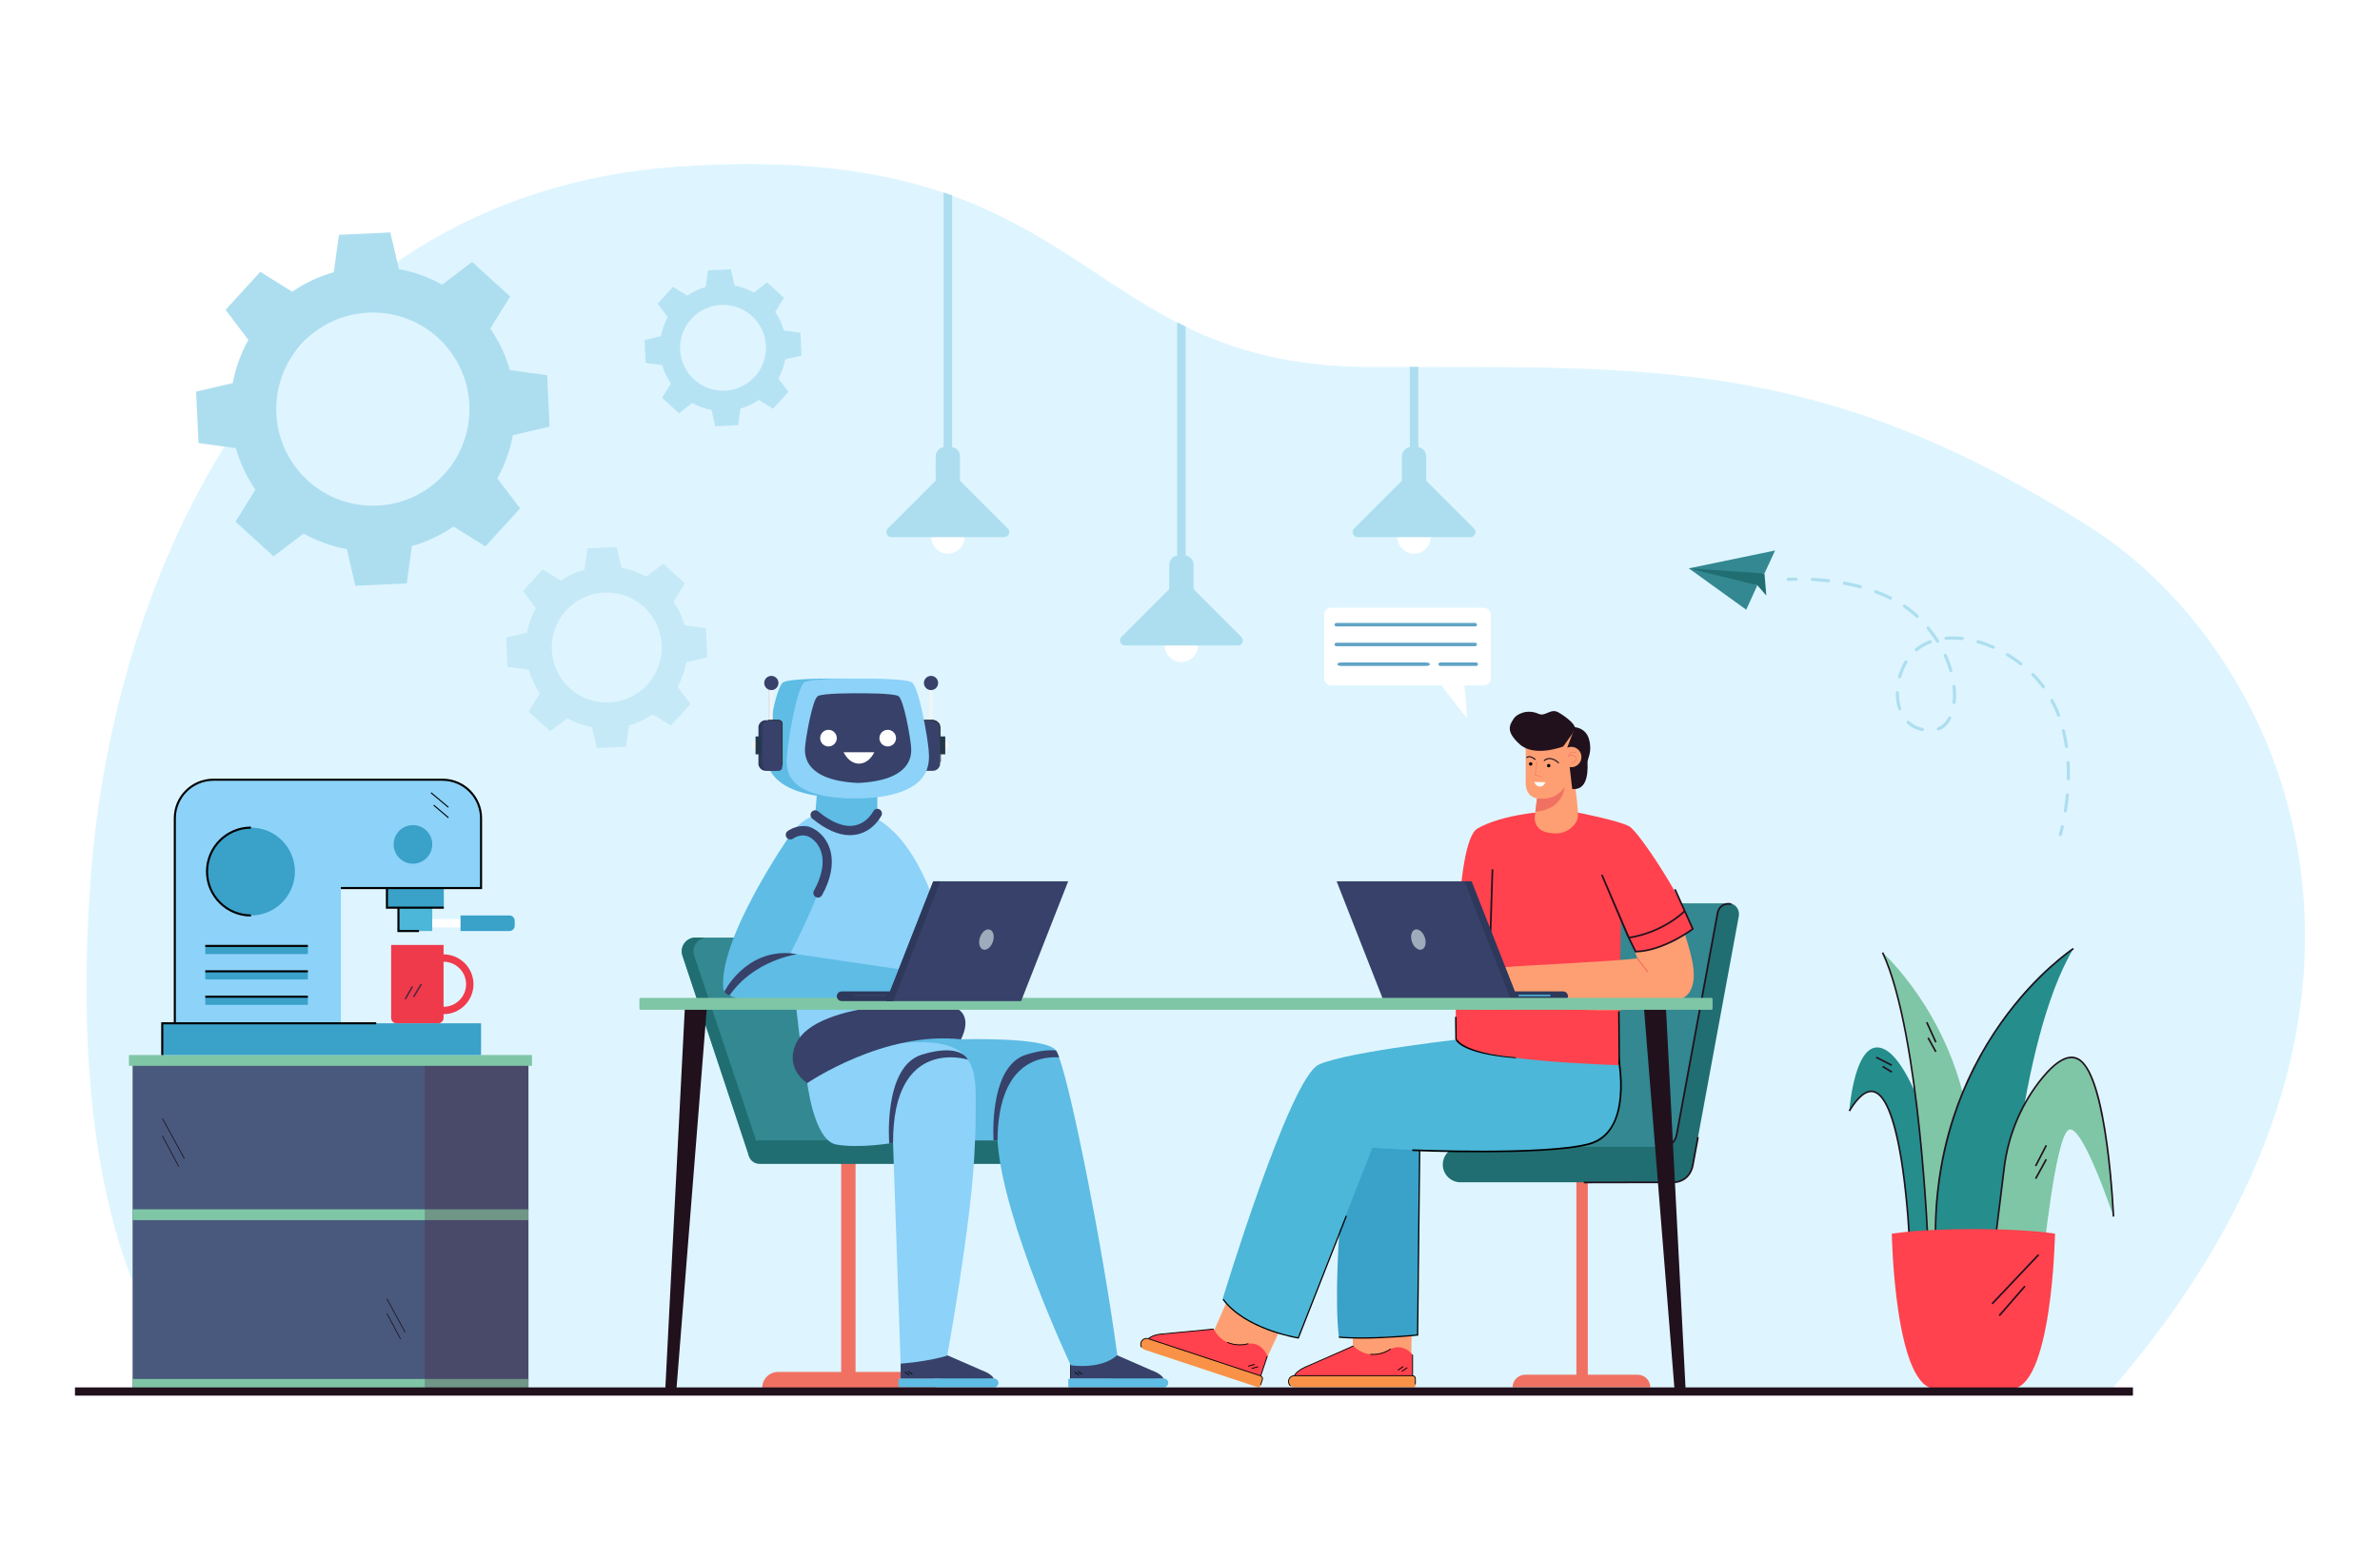 <?xml version="1.0" encoding="UTF-8"?><svg xmlns="http://www.w3.org/2000/svg" viewBox="0 0 3051.31 2000"><defs><style>.cls-1{fill:#f99247;}.cls-2{fill:#f49069;}.cls-3{fill:#f07162;}.cls-4{fill:#f4f4f4;}.cls-5{fill:#fff;}.cls-6{fill:#fbfdfc;}.cls-7{fill:#e2f2f1;}.cls-8{fill:#ef3a4c;}.cls-9{fill:#ff424d;}.cls-10{fill:#fe9f73;}.cls-11{fill:#7fc6a6;}.cls-12{fill:#8cd2f9;}.cls-13{fill:#addef0;}.cls-14{fill:#dce2ea;}.cls-15{fill:#def5ff;}.cls-16{fill:#206e72;}.cls-17{fill:#223749;}.cls-18{fill:#21111d;}.cls-19{fill:#1d1d1b;}.cls-20{fill:#374169;}.cls-21{fill:#61a3c5;}.cls-22{fill:#2d385b;}.cls-23{fill:#49263e;}.cls-24{fill:#338891;}.cls-25{fill:#258d8c;}.cls-26{fill:#3aa1c9;}.cls-27{fill:#5ebce5;}.cls-28{fill:#49597d;}.cls-29{fill:#4cb7d8;}.cls-30{opacity:.6;}.cls-31{opacity:.5;}.cls-32{opacity:.8;}.cls-33{isolation:isolate;}.cls-34{mix-blend-mode:multiply;opacity:.3;}</style></defs><g class="cls-33"><g id="Layer_1"><rect class="cls-5" width="3051.31" height="2000"/><g><path class="cls-15" d="m2704.84,1784.38c435.09-500.02,220.82-951.86-25.09-1108.29-283.37-180.28-482.03-202.75-742.19-205.23-3.41-.03-6.85-.05-10.29-.09-35.06-.27-71.24-.21-108.91-.15-3.63,0-7.27.01-10.93.01-16.07.02-32.4.04-49.04.02-103.07-.11-176.15-21.35-238.31-51.65-3.68-1.78-7.31-3.61-10.92-5.46-53.19-27.35-98.9-61.06-149.8-93.1-3.4-2.14-6.81-4.25-10.28-6.39-37.9-23.32-79.03-45.47-128.44-63.25-3.6-1.3-7.23-2.57-10.93-3.82-82.94-28.07-189.02-43.85-340.22-33.35C346.46,249.92,143.62,751.51,116.31,1125.11c-39.02,533.69,146.33,659.27,146.33,659.27h2442.21Z"/><g><path class="cls-3" d="m1078.43,1475.4v283.88h-80.84c-11.28,0-20.42,9.14-20.42,20.42h223.11c0-11.28-9.14-20.42-20.42-20.42h-82.99v-283.88h-18.44Z"/><path d="m1409.01,1745.77c-.1.01-10.5,1.45-20.39-5.26l-.5.72c7.08,4.81,14.43,5.55,18.28,5.55,1.69,0,2.7-.14,2.73-.15l-.13-.86Z"/><g><polygon class="cls-10" points="1213.59 1690.04 1154.67 1698.13 1155.6 1760.08 1214.76 1759.26 1213.59 1690.04"/><path class="cls-27" d="m1274.15,1779.12c3.64,0,6.52-3.25,5.79-6.97-.54-2.76-3.16-4.67-6.01-4.67h-8.29l-38.47-22.59-21.04,22.59h-51.88c-1.29,0-2.34,1.04-2.34,2.31v7.75c0,.87.72,1.58,1.6,1.58h120.64Z"/><path class="cls-20" d="m1258.66,1757.18l-44.05-19.26c-24.01,7.05-37.86,2.96-37.86,2.96-13.3-5.92-22.04,5.68-22.04,5.68v21h119.3c-3.27-6.39-15.35-10.37-15.35-10.37Z"/><polygon points="1160.29 1759.16 1159.8 1759.88 1165.43 1763.62 1165.92 1762.9 1160.29 1759.16"/><polygon points="1164.33 1758.1 1163.84 1758.83 1169.46 1762.57 1169.96 1761.84 1164.33 1758.1"/></g><g><path class="cls-27" d="m1491.82,1779.12c3.64,0,6.52-3.25,5.79-6.97-.54-2.76-3.16-4.67-6.01-4.67h-8.29l-38.47-22.59-21.04,22.59h-51.88c-1.29,0-2.34,1.04-2.34,2.31v7.75c0,.87.72,1.58,1.6,1.58h120.64Z"/><path class="cls-20" d="m1476.33,1757.18l-44.05-19.26c-24.01,7.05-37.86,2.96-37.86,2.96-13.3-5.92-22.04,5.68-22.04,5.68v21h119.3c-3.27-6.39-15.35-10.37-15.35-10.37Z"/><rect x="1371.94" y="1746.55" width=".88" height="20.89"/><polygon points="1383.59 1762.9 1377.97 1759.16 1377.47 1759.88 1383.1 1763.62 1383.59 1762.9"/><polygon points="1382 1758.1 1381.51 1758.83 1387.13 1762.57 1387.63 1761.84 1382 1758.1"/></g><path class="cls-24" d="m1098.98,1483.1c3.36,1.34-88.68-280.81-88.68-280.81h-118.64c-12.03,0-20.51,11.79-16.7,23.19l84.28,251.91s136.38,4.37,139.74,5.71Z"/><path class="cls-16" d="m906.72,1202.28h-15.06c-12.03,0-20.51,11.79-16.7,23.19l84.93,256.32s135.73-.04,139.09,1.31c.13.05.12-.32-.03-1.07-36.18-1.8-124.65-4.64-124.65-4.64l-84.28-251.91c-3.82-11.4,4.67-23.19,16.7-23.19Z"/><path class="cls-16" d="m1290.55,1492.5v-30.23h-316.81c-7.95,0-14.4,6.45-14.4,14.4v1.44c0,7.95,6.45,14.4,14.4,14.4h316.81Z"/><path class="cls-27" d="m1279.09,1465.56c7.68,102.46,93.73,285.26,93.73,285.26,43.84,5.04,59.64-13.29,59.64-13.29-18.38-135.98-57.62-334.32-74.6-381.53-1.48-4.14-2.8-7.11-3.91-8.78-.12-.18-.23-.34-.35-.49-13.44-17.47-121.6-13.94-121.6-13.94-33.25-27.71-160.22-.29-160.22-.29l148.14,129.79h58.96v.04c.06,1.08.13,2.15.22,3.25Z"/><path class="cls-12" d="m1142.59,1339.19c-121.54,16.26-108.24,44.98-108.24,44.98,0,0,8.2,78.1,37.76,83.47,29.56,5.37,72.83-2.1,72.83-2.1l9.73,283.09s34.23-2.26,59.76-10.32c0,0,30.75-169.21,34.84-258.88.81-17.71,1.65-32.49,1.54-42.02-.67-57.78,13.32-114.48-108.22-98.22Z"/><path class="cls-12" d="m1034.35,1384.17c7.42,3.02,44.98-26.71,100.41-42.83,55.43-16.12,97.25-8.57,97.25-8.57,0,0-14.97-289.63-150.36-295.69-7.27-.33-15,3.03-23.04,4.3-34.95,5.55-59.56,37.32-56.16,72.55,9.36,96.96,26.59,268.06,31.91,270.23Z"/><path class="cls-20" d="m1240.94,1358.85l-.1-.2c-1.13-2.29-11.73-20.86-59.05-6.22-49.85,15.42-41.74,113.87-41.74,113.87l4.89-.76c-.41-137.76,96-106.7,96-106.7Z"/><path class="cls-20" d="m1357.88,1355.88c-1.48-4.14-2.8-7.11-3.91-8.78-8.77-1-21.32.09-38.25,5.32-43.79,13.54-42.86,91.18-41.98,109.84h5.14c.81-97.51,51.59-107.97,79.01-106.38Z"/><path class="cls-20" d="m1232,1332.78s14.84-26.21-3.17-38.39c-18.01-12.18-182.47-12.57-208.34,44.05-14.82,32.45,14.44,50.46,14.44,50.46,0,0,98.32-67.25,197.06-56.13Z"/><path class="cls-27" d="m1124.8,1043.15v-33.06l-75.84-11.51-3.88,46.44c55.9,46.07,79.72-1.87,79.72-1.87Z"/><g><g><rect class="cls-4" x="1191.85" y="876.39" width="3.61" height="53.31"/><path class="cls-4" d="m1217.03,955.82c0-2.85-2.31-5.16-5.16-5.16s-5.16,2.31-5.16,5.16,2.31,5.16,5.16,5.16,5.16-2.31,5.16-5.16Z"/><rect class="cls-17" x="1205.26" y="944.35" width="6.61" height="22.95"/><path class="cls-20" d="m1205.26,980.42v-48.9c-.72-4.55-4.65-8.02-9.4-8.02h-16.25v64.93h16.25c4.75,0,8.68-3.47,9.4-8.02Z"/><path class="cls-20" d="m1202.75,875.81c0-5.04-4.08-9.12-9.12-9.12s-9.12,4.08-9.12,9.12,4.08,9.12,9.12,9.12,9.12-4.08,9.12-9.12Z"/></g><path class="cls-27" d="m1072.85,1022.88c.17,0,.33.02.5.02v-.05c89.19-4.27,91.18-45.3,89.98-60.88-1.2-15.63-12.43-81.37-21.64-86.98-8.73-5.31-63.09-4.88-68.84-4.82-5.75-.06-60.11-.5-68.84,4.82-9.22,5.61-20.44,71.35-21.64,86.98-1.2,15.57.79,56.61,89.98,60.88v.05c.17,0,.33-.02.5-.02Z"/><path class="cls-12" d="m1106.72,1023.77c89.19-4.27,85.11-46.22,83.91-61.79-1.2-15.63-12.43-81.37-21.64-86.98-8.73-5.31-63.09-4.88-68.84-4.82-5.75-.06-60.11-.5-68.84,4.82-9.22,5.61-20.44,71.35-21.64,86.98-1.2,15.57-13.08,57.52,76.11,61.79h20.94Z"/><g><rect class="cls-14" x="985.21" y="881.48" width="1.89" height="42.14"/><g><path class="cls-22" d="m981.78,988.44h11.64c2.55,0,4.61-2.07,4.61-4.61v-55.71c0-2.55-2.07-4.61-4.61-4.61h-11.64c-4.6,0-8.44,3.26-9.33,7.6-.06.28-.08.56-.08.84v48.05c0,.28.02.56.08.84.89,4.34,4.72,7.6,9.33,7.6Z"/><rect class="cls-4" x="987.09" y="876.39" width="3.61" height="53.31"/><path class="cls-4" d="m973.83,955.82c0-2.85-2.31-5.16-5.16-5.16s-5.16,2.31-5.16,5.16,2.31,5.16,5.16,5.16,5.16-2.31,5.16-5.16Z"/><rect class="cls-17" x="968.67" y="944.35" width="6.61" height="22.95"/><path class="cls-20" d="m986.69,988.44h11.64c2.55,0,4.61-2.07,4.61-4.61v-55.71c0-2.55-2.07-4.61-4.61-4.61h-11.64c-4.6,0-8.44,3.26-9.33,7.6-.06.28-.08.56-.08.84v48.05c0,.28.02.56.08.84.89,4.34,4.72,7.6,9.33,7.6Z"/><path class="cls-20" d="m998.03,875.81c0-5.04-4.08-9.12-9.12-9.12s-9.12,4.08-9.12,9.12,4.08,9.12,9.12,9.12,9.12-4.08,9.12-9.12Z"/></g></g><path class="cls-20" d="m1100.14,1004c.17,0,.33.02.5.03v-.05c66.89-3.28,68.39-34.1,67.49-45.81-.91-11.77-9.35-61.25-16.29-65.48-6.51-3.96-46.75-3.68-51.7-3.63-4.95-.05-45.19-.34-51.7,3.63-6.94,4.22-15.39,53.71-16.29,65.48-.9,11.71.6,42.53,67.49,45.81v.05c.17,0,.33-.02.5-.03Z"/><circle class="cls-5" cx="1062.16" cy="946.53" r="10.66"/><path class="cls-5" d="m1148.78,946.53c0-5.89-4.77-10.66-10.66-10.66s-10.66,4.77-10.66,10.66,4.77,10.66,10.66,10.66,10.66-4.77,10.66-10.66Z"/><path class="cls-5" d="m1120.97,964.61h-39.49l.78,1.4c10.14,18.22,29.2,17.53,38.71-1.4Z"/><path class="cls-19" d="m1002.45,927.53l.04,54.02h.9s-.04-54.05-.04-54.05v-.06c-.5-3.92-4.93-4.39-4.98-4.39h-.02s-13.15.11-13.15.11v.9s13.1-.12,13.1-.12c.34.04,3.73.49,4.14,3.58Z"/><path class="cls-19" d="m1204.65,930.82l.87-.24c-1.7-6.02-8.63-7.46-8.92-7.51h-12.02s0,.89,0,.89h11.89c.56.12,6.71,1.61,8.19,6.87Z"/><rect class="cls-19" x="1205.06" y="931.52" width=".9" height="45.76" transform="translate(-10.2 13.02) rotate(-.62)"/></g><path class="cls-20" d="m1098.86,1070c21.26-4.53,30.86-23.41,31.26-24.21,1.46-2.94.26-6.5-2.67-7.96-2.94-1.46-6.5-.26-7.96,2.68-.07.14-7.38,14.53-23.1,17.88-13.57,2.89-29.56-3.15-47.53-17.95-2.53-2.09-6.27-1.73-8.36.81-2.09,2.53-1.73,6.27.81,8.36,17.24,14.21,33.44,21.37,48.29,21.37,3.15,0,6.24-.32,9.27-.97Z"/></g><g><g><path class="cls-25" d="m2447.94,1589.02l44.3,22.35s1.24-114.26-2.9-117.99c-4.14-3.73-35.19-128.75-73.28-147.8-38.09-19.04-45.13,79.07-45.13,79.07,65.22-108.75,77,164.36,77,164.36Z"/><path class="cls-11" d="m2522.25,1428.8c-23.29-130.93-108.63-207.29-108.63-207.29,47.86,101.45,58.33,376.75,58.33,376.75,0,0,73.59-38.53,50.3-169.46Z"/><path class="cls-25" d="m2571.93,1615.93s14.28-278.72,86.32-399.56c0,0-126.47,75.45-168.4,273.49-2.36,11.15-3.76,23.54-5.55,35.48-1.86,12.42-2.97,23.41-2.68,34.39.5,19.39,3.19,36.06,3.98,48.3,6.83,105.82,86.33,7.9,86.33,7.9Z"/><path class="cls-11" d="m2652.45,1448.67c17.39-7.87,57.13,111.37,57.13,111.37,0,0-7.04-172.22-42.23-199.96-15.84-12.48-36.11,5.01-53.63,28.02-24.25,31.86-39.34,69.74-44.24,109.47l-15.57,126.22,65-5.38s16.15-161.87,33.53-169.74Z"/><path class="cls-18" d="m2658.83,1217.25l-1.16-1.76c-.47.31-47.7,31.74-92.84,95.33-26.51,37.34-47.14,78.32-61.31,121.79-17.72,54.33-25.35,112.74-22.68,173.59l2.1-.09c-6.02-137.18,42.12-235.59,83.56-293.99,44.91-63.3,91.86-94.56,92.33-94.86Z"/><path class="cls-18" d="m2473,1598.22c-.03-.69-2.72-69.79-11.22-150.4-7.86-74.45-22.42-174.22-47.21-226.76l-1.9.9c24.66,52.27,39.18,151.79,47.02,226.07,8.5,80.54,11.19,149.58,11.21,150.27l2.1-.08Z"/><path class="cls-18" d="m2402.02,1400.93c15.04,3.86,27.58,37.51,36.25,97.31,6.6,45.49,8.6,90.37,8.62,90.82l2.1-.09c-.02-.45-2.02-45.43-8.63-91.02-8.93-61.59-21.65-94.92-37.81-99.06-9.88-2.53-20.82,5.95-32.51,25.22l1.8,1.09c11.15-18.38,21.31-26.55,30.19-24.28Z"/><path class="cls-18" d="m2614.56,1388.74c14.91-19.59,27.99-30.22,38.89-31.61,4.84-.61,9.3.66,13.25,3.77,34.41,27.12,41.76,197.46,41.83,199.18l2.1-.09c-.02-.43-1.83-43.64-7.93-89.67-8.21-62.02-19.89-99.39-34.7-111.07-4.42-3.48-9.4-4.9-14.82-4.21-11.48,1.46-25.03,12.37-40.3,32.42-24.11,31.68-39.48,69.71-44.44,109.98l-15.57,126.22,2.09.26,15.57-126.22c4.92-39.91,20.15-77.59,44.03-108.97Z"/><rect class="cls-18" x="2601.75" y="1480.93" width="29.79" height="2.1" transform="translate(99.6 3127.46) rotate(-62.7)"/><rect class="cls-18" x="2602.49" y="1497.97" width="28.3" height="2.1" transform="translate(40.82 3067.14) rotate(-61.14)"/><rect class="cls-18" x="2475" y="1309.58" width="2.1" height="28.16" transform="translate(-325.97 1145.99) rotate(-24.5)"/><rect class="cls-18" x="2475.87" y="1329.68" width="2.1" height="20.5" transform="translate(-339.06 1368.7) rotate(-29)"/><rect class="cls-18" x="2414.39" y="1349.84" width="2.1" height="22.3" transform="translate(106.14 2895.2) rotate(-63)"/><rect class="cls-18" x="2418.45" y="1364.22" width="2.1" height="13.76" transform="translate(-9.51 2725.29) rotate(-58.68)"/></g><path class="cls-9" d="m2483.66,1780.92h92.72c54.58,4.78,58.29-198.98,58.29-198.98-51.65-7.81-157.65-7.81-209.29,0,0,0,3.71,203.76,58.29,198.98Z"/><rect class="cls-18" x="2540.38" y="1639.18" width="86.73" height="2.1" transform="translate(-383.86 2388.16) rotate(-46.55)"/><rect class="cls-18" x="2554.62" y="1667.11" width="50.03" height="2.1" transform="translate(-371.87 2520.15) rotate(-48.99)"/></g><path class="cls-5" d="m1236.48,688.73c0-11.75-9.53-21.28-21.28-21.28s-21.28,9.53-21.28,21.28,9.53,21.28,21.28,21.28,21.28-9.53,21.28-21.28Z"/><path class="cls-13" d="m1209.73,246.74v326.59c-5.77.95-10.17,5.95-10.17,11.98v31.16l-61.31,61.31c-4.05,4.04-1.18,10.96,4.55,10.96h144.79c5.72,0,8.58-6.92,4.55-10.96l-61.31-61.31v-31.16c0-6.04-4.41-11.03-10.17-11.98V250.56c-3.6-1.3-7.23-2.57-10.93-3.82Z"/><path class="cls-5" d="m1834.19,688.73c0-11.75-9.53-21.28-21.28-21.28s-21.28,9.53-21.28,21.28,9.53,21.28,21.28,21.28,21.28-9.53,21.28-21.28Z"/><path class="cls-13" d="m1807.44,470.4v102.93c-5.77.95-10.17,5.95-10.17,11.98v31.16l-61.31,61.31c-4.05,4.04-1.18,10.96,4.55,10.96h144.79c5.72,0,8.58-6.92,4.55-10.96l-61.31-61.31v-31.16c0-6.04-4.41-11.03-10.17-11.98v-102.94c-3.63,0-7.27.01-10.93.01Z"/><path class="cls-5" d="m1535.92,827.7c0-11.75-9.53-21.28-21.28-21.28s-21.28,9.53-21.28,21.28,9.53,21.28,21.28,21.28,21.28-9.53,21.28-21.28Z"/><path class="cls-13" d="m1509.18,413.3v298.99c-5.77.95-10.18,5.95-10.18,11.98v31.16l-61.31,61.31c-4.05,4.03-1.18,10.95,4.55,10.95h144.79c5.73,0,8.58-6.92,4.55-10.95l-61.31-61.31v-31.16c0-6.04-4.41-11.03-10.17-11.98v-293.53c-3.68-1.78-7.31-3.61-10.92-5.46Z"/><path class="cls-27" d="m1056.07,1115.15c-1.93-35.24-10.48-77.27-42.77-44.64,0,0-91.96,131.77-86.03,196.55,2.89,31.54,168.14,10.46,168.14,10.46l63.63,2.43,9.24-34.74-155.02-22.82s44.09-83.98,42.81-107.24Z"/><g><polygon class="cls-10" points="1649.34 1687.45 1574.97 1663.94 1543.85 1735.29 1615.17 1759.61 1623.11 1743.85 1649.34 1687.45"/><g><path class="cls-1" d="m1613.01,1779.02c1.07.35,2.22-.23,2.57-1.29l3.14-9.47c.52-1.56-.33-3.24-1.89-3.76l-62.51-20.7-16.2-36-55.5,12.25-9.98-3.31c-3.44-1.14-7.36.14-9.13,3.31-2.38,4.26-.23,9.38,4.16,10.83l145.34,48.14Z"/><path class="cls-9" d="m1600.5,1723s-29.94,9.17-44.42-18.72l-60.87,5.96s-16.16.04-22.69,6.54l143.73,47.61,8.5-25.66s-5.83-17.66-24.26-15.73Z"/><rect x="1607.08" y="1750.94" width="26.89" height="1.12" transform="translate(-551.69 2739.1) rotate(-71.67)"/><path d="m1600.65,1723.54l-.31-1.08c-14.63,4.25-26.57-1.65-26.69-1.71l-.51,1s1.2.6,3.24,1.27c4.64,1.54,13.79,3.56,24.27.52Z"/><rect x="1604.61" y="1753.06" width="8.61" height="1.12" transform="translate(-413.71 499.51) rotate(-15.66)"/><rect x="1600.18" y="1750.16" width="8.61" height="1.12" transform="translate(-413.26 498.49) rotate(-15.67)"/><path d="m1615.58,1775.96l1.06.35,2.35-7.09c.75-2.26-.48-4.71-2.74-5.46l-143.71-47.6c-4.22-1.4-8.78.9-10.18,5.11-.75,2.25-.46,4.7.77,6.72l.96-.58c-1.06-1.74-1.3-3.85-.66-5.79,1.2-3.63,5.13-5.6,8.76-4.4l143.71,47.6c1.67.55,2.58,2.37,2.03,4.04l-2.35,7.09Z"/><path d="m1556.13,1704.84l-.11-1.12c-.54.05-54.39,5.33-66.57,6.34-12.4,1.03-17.28,6.04-17.49,6.25l.81.77s4.84-4.91,16.77-5.9c12.19-1.02,66.05-6.29,66.59-6.34Z"/></g><path class="cls-2" d="m1943.95,1224.61c.19-1.69-25.46-47.91-29.57-48.49-4.11-.58-41.29,9.54-41.29,9.54l-4.34,76.73,48.7,9.59s26.31-45.67,26.5-47.36Z"/><polygon class="cls-10" points="1809.49 1732.91 1810.35 1670.72 1733.97 1679.7 1734.73 1757.54 1808.69 1750.54 1809.49 1732.91"/><path class="cls-26" d="m1817.49,1711.92l3.01-237.55,138.93-42.01,71.33-109.59-79.76-2.59s-180.93,22.7-206.22,55.12c-12.47,15.99-38.8,250.15-28.26,339.37,0,0,76.83,1.49,100.97-2.74Z"/><path d="m1818.28,1712.65l2.62-236.92-1.61-.02-2.6,235.48c-6.95.7-62.86,6.09-100.1,2.67l-.15,1.6c8.88.81,18.81,1.13,28.88,1.13,35.01,0,71.77-3.82,72.24-3.87l.71-.08Z"/><g><path class="cls-3" d="m2021.04,1511.47v251.38h-65.69c-8.93,0-16.16,7.24-16.16,16.16h176.59c0-8.93-7.24-16.16-16.16-16.16h-63.98v-251.38h-14.59Z"/><path class="cls-24" d="m2218.28,1158.37h-124.06c-15.74,0-29.4,10.87-32.92,26.22l-73.84,321.46,172.99-18.03,57.83-329.65Z"/><path class="cls-16" d="m2146.47,1516.1c8.66,0,16.19-4.85,20.03-11.98,1.55-1.79,2.67-4,3.14-6.51l59.63-322.85c1.36-7.36-3.2-14.68-10.51-16.3-7.67-1.7-15.15,3.3-16.56,10.96l-52.64,284.99c-1.74,9.4-9.93,16.21-19.48,16.21-59.21,0-257.6,0-257.6,0-12.56,0-22.73,10.18-22.73,22.73s10.18,22.73,22.73,22.73h273.99Z"/><path class="cls-18" d="m2150.65,1455.44l52.64-284.99c.63-3.42,2.57-6.35,5.47-8.27,2.9-1.92,6.36-2.56,9.76-1.81.6.13,1.19-.24,1.32-.84.13-.6-.24-1.19-.84-1.32-3.99-.89-8.07-.13-11.47,2.12-3.4,2.25-5.69,5.71-6.43,9.72l-52.64,284.99c-1.64,8.87-9.37,15.31-18.39,15.31-.61,0-1.11.5-1.11,1.11s.5,1.11,1.11,1.11c10.09,0,18.74-7.2,20.57-17.12Z"/><path class="cls-18" d="m2031.47,1517.41l107.47-.19c28.95,2.61,32.39-22.16,32.56-23.52l6.39-34.59c.11-.6-.29-1.18-.89-1.29-.6-.11-1.18.29-1.29.89l-6.41,34.72c-.1.98-2.77,24.09-30.21,21.59h-.1s-107.52.19-107.52.19c-.61,0-1.11.5-1.11,1.11,0,.61.5,1.11,1.11,1.11h0Z"/></g><path class="cls-29" d="m1759.57,1471.75s214.79,15.65,277.67-5.87c62.88-21.51,35.5-118.65,35.5-118.65l-181.52-16.81s-163.4,17.49-200.63,34.87c-37.23,17.37-123.13,300.56-123.13,300.56,30.61,40.69,96.37,49.57,96.37,49.57l95.73-243.68Z"/><path d="m1665,1716.59l.24-.6,61.6-156.53-1.5-.59-61.37,155.92c-6.92-1.19-68.16-12.69-95.21-49.15l-1.29.96c28.94,39.01,96.22,49.79,96.89,49.89l.64.1Z"/><rect x="2035.74" y="1301.54" width="1.61" height="31.98" transform="translate(-384.91 1458.72) rotate(-36.24)"/><rect x="2038.83" y="1322.61" width="1.61" height="24.87" transform="translate(-395.87 1231.29) rotate(-30.77)"/><path d="m2037.24,1465.88c-56.01,15.06-224.87,8.04-226.57,7.97l-.09,2.15c.82.04,40.7,1.69,88.05,1.69,50.73,0,110.03-1.9,139.17-9.73,23.71-6.37,37.83-27.69,40.83-61.65,2.25-25.44-2.54-49.33-2.59-49.56l-2.1.43c.05.24,4.79,23.85,2.55,48.99-2.97,33.43-16.17,53.52-39.25,59.72Z"/><path class="cls-9" d="m1866.4,1289.85c-.06,25.87.29,43.18.29,43.18l208.81,27.62,2.63-182.28,18.69,41.52c41.29-1.08,73.33-29.14,73.33-29.14-12.94-39.02-68.73-123.66-81.12-130.97-12.4-7.31-66.02-17.77-66.02-17.77-37.25-5.63-100,3.38-128.96,20.52-15.07,8.92-22.05,67.72-25.2,128.23,13.2,7.13,31.01,15.03,41.89,12.77l-3.64,85s-24.21,3.04-40.7,1.32Z"/><path class="cls-10" d="m2018.43,936.62l-62.42,15.97v51.53s-.73,17.42,14.52,19.6l-2.85,23.24c-1.06,8.64,4.11,16.91,12.4,19.54,4.06,1.28,8.9,2.22,14.39,2.22,17.42,0,26.85-13.06,28.31-19.6,1.45-6.53-2.9-37.74-2.9-37.74l.53-15.34-1.98-59.42Z"/><path class="cls-18" d="m1980.3,975.8c8.08-6.51,16.88,2.46,17.25,2.84.14.15.33.22.52.22s.36-.07.5-.2c.29-.28.3-.74.02-1.03-.1-.1-10.08-10.32-19.2-2.97-.31.25-.36.71-.11,1.02.25.31.71.36,1.02.11Z"/><path class="cls-18" d="m1957.98,971.91c3.43-2.94,9.63,2.36,9.7,2.42.14.12.31.18.48.18.2,0,.41-.09.55-.25.26-.3.23-.76-.07-1.02-.29-.25-7.22-6.17-11.59-2.42-.3.26-.34.72-.08,1.02.26.31.72.34,1.02.08Z"/><path d="m1987.74,981.79c0-1.2-.97-2.18-2.18-2.18s-2.18.97-2.18,2.18.97,2.18,2.18,2.18,2.18-.97,2.18-2.18Z"/><path d="m1964.6,979.62c0-1.2-.97-2.18-2.18-2.18s-2.18.97-2.18,2.18.97,2.18,2.18,2.18,2.18-.97,2.18-2.18Z"/><path class="cls-18" d="m2004.25,957.19l12.15-17.2s1.13-2.63,2.47-6.61c1.34-3.98-10.64-14.03-20.81-19.84-10.16-5.81-16.61,5.74-25.32,1.87-15.97-7.09-28.98,1.42-31.71,5.6-5.53,8.48-11.34,16.61,7.53,33.55,18.87,16.93,55.68,2.64,55.68,2.64Z"/><path class="cls-18" d="m2015.66,1011.73c22.76,2.42,19.5-30,19.66-34.81.16-4.81,6.45-13.26,1.77-29.38-4.68-16.13-21.43-15.32-21.43-15.32l1.77,4.65-7.92,21.32,6.15,53.55Z"/><rect class="cls-18" x="1830.28" y="1194.04" width="160.93" height="2.18" transform="translate(655.68 3067.06) rotate(-88.18)"/><path class="cls-10" d="m2027.5,970.76c0-7.22-5.85-13.06-13.06-13.06s-13.06,5.85-13.06,13.06,5.85,13.06,13.06,13.06,13.06-5.85,13.06-13.06Z"/><path class="cls-3" d="m2014.24,965.74c2.57-1.42,5.77-.38,5.8-.37.19.06.4-.04.46-.23.06-.19-.04-.4-.23-.46-.14-.05-3.52-1.14-6.37.42-1.65.9-2.77,2.51-3.33,4.76l-.32,1.26.92-.92c.13-.13,3.24-3.15,6.91-.87,2.03,1.26,2.21,3.56,1.75,5.15-.48,1.65-1.93,3.56-4.42,3.56-.03,0-.05,0-.08,0-.2,0-.36.16-.36.36,0,.2.16.36.36.37.03,0,.05,0,.08,0,2.71,0,4.53-2.04,5.12-4.08.71-2.41-.1-4.75-2.06-5.97-2.89-1.8-5.52-.64-6.86.24.56-1.48,1.45-2.56,2.64-3.22Z"/><path class="cls-3" d="m1970.53,1023.71l-2.1,17.14c36.41-2.78,37.43-31.94,37.43-31.94-11.72,19.54-35.33,14.8-35.33,14.8Z"/><path class="cls-18" d="m2160.35,1169.31l-1.56-1.52c-.26.27-26.49,26.71-70.76,33.6l.33,2.15c45.02-7,71.72-33.96,71.99-34.23Z"/><path class="cls-10" d="m1901.74,1266.8h0l-12.33,19.17s-1.73,2.84.91,6.02c.22.31.49.59.79.84,0,0,0,0,.01.01,0,0,.01,0,.02.01.04.03.08.06.12.1.02.01.04.03.06.04.09.06.17.13.26.19h0c2.24,1.46,5.24.82,6.7-1.42l-1.29,1.98c-1.46,2.24-.82,5.24,1.42,6.7,2.24,1.46,5.24.82,6.7-1.42-1.46,2.24-.82,5.24,1.42,6.7,2.24,1.46,5.24.82,6.7-1.42l1.29-1.98c-1.46,2.24-.82,5.24,1.42,6.7,2.24,1.46,5.24.82,6.7-1.42l3.08-4.74,15.09-16.35c16.39,5.01,201.18,23.86,225.34-14.42,13.08-20.72-1.15-55.95-5.8-74.05l-18.17,10.07-18.84,7.85s-27.13,4.92-27.19,4.49l3.08,8.5c-36.05,4.45-149.67,9.11-168.32,11.2-11.42,1.27-22.39,15.67-29.18,26.65Z"/><path class="cls-18" d="m2087.59,1198.84l-1.95.96,10.61,21.59.7-.02c36.71-.86,73.6-29.08,73.97-29.37l.68-.53-23.28-51.58-1.98.9,22.57,50c-5.14,3.8-38.28,27.29-71.31,28.38l-9.99-20.34Z"/><path class="cls-3" d="m2112.21,1246.74c.2.05.43,0,.61-.13.32-.25.37-.7.13-1.02l-13.23-17.03c-.25-.32-.7-.37-1.02-.13-.32.25-.37.7-.13,1.02l13.23,17.03c.11.14.25.23.41.26Z"/><path class="cls-3" d="m1896.9,1294.26l17.31-23.77c.24-.32.16-.78-.16-1.01-.32-.24-.78-.16-1.01.16l-17.31,23.77c-.24.32-.16.78.16,1.01.08.06.17.1.27.12.27.06.57-.04.75-.28Z"/><path class="cls-3" d="m1904.52,1301.19l16.52-24.5c.22-.33.14-.78-.2-1.01-.33-.23-.78-.14-1.01.2l-16.52,24.5c-.22.33-.14.78.2,1.01.08.05.16.09.25.11.28.06.59-.05.76-.3Z"/><path class="cls-3" d="m1912.94,1305.93c.29.06.59-.05.76-.31l13.74-20.77c.22-.33.13-.78-.2-1.01-.33-.22-.78-.13-1.01.2l-13.74,20.77c-.22.33-.13.78.2,1.01.08.05.16.08.24.1Z"/><polygon class="cls-18" points="2054.72 1121.45 2052.72 1122.32 2085.64 1199.79 2089.03 1201.4 2054.72 1121.45"/><path class="cls-3" d="m1970.53,975.84c-.2-.03-.38.11-.41.31l-2.38,17.72,7.85,2.59s.08.02.11.02c.15,0,.29-.1.34-.25.06-.19-.04-.4-.23-.46l-7.27-2.41,2.3-17.12c.03-.2-.11-.38-.31-.41Z"/><path class="cls-6" d="m1981.34,1003.04c-.22-.04-14.37-.38-14.37-.38,0,0,1.78,5.85,7.03,5.99,5.26.14,7.34-5.61,7.34-5.61Z"/><g><g><polygon class="cls-20" points="1886.57 1130.13 1713.64 1130.13 1773.95 1283.72 1946.88 1283.72 1886.57 1130.13"/><polygon class="cls-22" points="1946.88 1283.72 1886.57 1130.13 1877.55 1130.13 1937.86 1283.72 1946.88 1283.72"/><g class="cls-30"><path class="cls-7" d="m1822.77,1217.61c4.56-1.55,6.32-8.53,3.92-15.58-2.4-7.06-8.04-11.52-12.6-9.97-4.56,1.55-6.32,8.53-3.92,15.58,2.4,7.06,8.04,11.52,12.6,9.97Z"/></g></g><path class="cls-22" d="m2010.25,1277.51c0-3.42-2.78-6.2-6.2-6.2h-64.6v12.4h64.6c3.42,0,6.2-2.78,6.2-6.2Z"/><rect class="cls-29" x="1946.88" y="1275.57" width="40.81" height="1.94"/></g><path class="cls-9" d="m2075.09,1360.66l-147.53-45.27-60.87,17.65c8.09,27.62,208.4,32.8,208.4,32.8v-5.17Z"/><path d="m1941.95,1356.9l3.05-.87c-69.8-5.66-77.4-23.74-77.44-23.91l-.28-28.17-1.77.02.3,28.36c.19.94,5.05,18.81,76.14,24.57Z"/><rect class="cls-9" x="1890.94" y="1294.56" width="53" height="22.97"/><polygon points="2076.4 1297.04 2074.62 1297.04 2075.12 1365.01 2076.9 1365.01 2076.4 1297.04"/><g><path class="cls-1" d="m1812.55,1779.01c1.13,0,2.04-.91,2.04-2.04v-9.97c0-1.64-1.33-2.98-2.98-2.98h-65.85l-26.7-29.08-48.83,29.08h-10.52c-3.62,0-6.95,2.45-7.63,6.01-.92,4.79,2.73,8.98,7.35,8.98h153.1Z"/><path class="cls-9" d="m1783.06,1729.78s-25.54,18.12-48.05-3.81l-55.9,24.8s-15.33,5.12-19.48,13.35h151.41v-27.03s-11.09-14.93-27.97-7.31Z"/><rect x="1810.47" y="1737.08" width="1.12" height="26.89"/><path d="m1782.74,1729.31c-12.55,8.64-25.74,6.78-25.88,6.77l-.17,1.11s1.33.19,3.47.19c4.89,0,14.21-.95,23.21-7.14l-.64-.92Z"/><rect x="1796.38" y="1755.63" width="8.61" height="1.12" transform="translate(-674.12 1306.72) rotate(-33.99)"/><rect x="1791.26" y="1754.27" width="8.61" height="1.12" transform="translate(-674.29 1303.92) rotate(-34)"/><path d="m1815.15,1775.31v-7.47c0-2.38-1.94-4.32-4.32-4.32h-151.38c-4.44,0-8.05,3.61-8.05,8.05,0,2.37,1.04,4.61,2.84,6.14l.72-.85c-1.56-1.32-2.45-3.25-2.45-5.29,0-3.82,3.11-6.93,6.93-6.93h151.38c1.76,0,3.2,1.43,3.2,3.2v7.47h1.12Z"/><path d="m1674.02,1753.44c11.25-4.8,60.72-26.74,61.22-26.96l-.46-1.02c-.5.22-49.96,22.16-61.2,26.95-11.44,4.88-14.51,11.16-14.63,11.43l1.01.48c.03-.06,3.05-6.18,14.06-10.88Z"/></g><g><polygon class="cls-18" points="2135.4 1283.72 2106.96 1283.72 2146.83 1781.87 2161.06 1781.87 2135.4 1283.72"/><g><polygon class="cls-18" points="878.45 1283.72 852.79 1784.38 867.01 1784.38 906.89 1283.72 878.45 1283.72"/><rect class="cls-11" x="819.76" y="1279.63" width="1375.88" height="15.28" rx="1.57" ry="1.57"/></g></g></g><g><g><polygon class="cls-20" points="1196.53 1130.13 1136.21 1283.72 1309.15 1283.72 1369.46 1130.13 1196.53 1130.13"/><polygon class="cls-22" points="1196.53 1130.13 1136.21 1283.72 1145.24 1283.72 1205.55 1130.13 1196.53 1130.13"/><g class="cls-30"><path class="cls-7" d="m1272.93,1207.64c2.4-7.06.64-14.03-3.92-15.58-4.56-1.55-10.21,2.91-12.6,9.97-2.4,7.06-.64,14.03,3.92,15.58,4.56,1.55,10.21-2.91,12.6-9.97Z"/></g></g><path class="cls-22" d="m1143.65,1283.72v-12.4h-64.6c-3.42,0-6.2,2.78-6.2,6.2s2.78,6.2,6.2,6.2h64.6Z"/><rect class="cls-20" x="1095.4" y="1275.57" width="40.81" height="1.94"/></g><path class="cls-20" d="m1021.88,1223.66l-8.63-1.27c-57.96-4.28-84.43,48.92-84.43,48.92.48,3.02,6.46,5.23,6.46,5.23,31.56-45.74,86.6-52.88,86.6-52.88Z"/><path class="cls-20" d="m1045.83,1150.28c.91.5,1.89.74,2.86.74,2.09,0,4.13-1.11,5.21-3.07,23.22-42.16,10.37-71.26-7.69-83.36-18.21-12.21-35.74.63-36.48,1.18-2.61,1.96-3.14,5.65-1.2,8.27,1.94,2.62,5.65,3.18,8.29,1.25.47-.34,11.63-8.31,22.77-.84,14.55,9.76,23.22,32.68,3.9,67.77-1.58,2.87-.54,6.48,2.34,8.07Z"/><g><path class="cls-8" d="m501.45,1211.74v93.54c0,3.83,3.1,6.93,6.93,6.93h53.37c3.83,0,6.93-3.1,6.93-6.93v-4.8c21.14,0,38.34-17.2,38.34-38.33s-17.2-38.33-38.34-38.33v-12.08h-67.22Zm96.11,50.41c0,15.92-12.96,28.88-28.88,28.88v-57.76c15.93,0,28.88,12.96,28.88,28.88Z"/><rect class="cls-23" x="525.55" y="1269.3" width="19.27" height="1.86" transform="translate(-829.38 1075.67) rotate(-59.04)"/><rect class="cls-23" x="514.79" y="1272.25" width="18.76" height="1.86" transform="translate(-840.67 1091.63) rotate(-60.05)"/></g><g><rect class="cls-28" x="170" y="1364.77" width="507.5" height="417.39"/><rect class="cls-11" x="170" y="1550.74" width="507.5" height="13.85"/><rect class="cls-11" x="170" y="1768.3" width="507.5" height="13.85"/><g class="cls-34"><rect class="cls-23" x="544.58" y="1364.77" width="132.91" height="417.39"/></g><rect class="cls-11" x="165.3" y="1352.9" width="516.76" height="13.85"/><g><path class="cls-18" d="m236.14,1485.99c.1,0,.2-.07.28-.21.16-.28.16-.74,0-1.02l-27.71-50.72c-.16-.28-.41-.29-.57,0-.16.28-.16.74,0,1.02l27.71,50.72c.08.14.18.22.29.22Z"/><path class="cls-18" d="m229.01,1496.26c.1,0,.2-.07.28-.2.16-.28.16-.73.01-1.02l-20.59-38.52c-.15-.29-.41-.3-.57-.02-.16.28-.16.73-.01,1.02l20.59,38.52c.08.15.18.22.29.22Z"/></g><g><path class="cls-18" d="m519.3,1708.88c.1,0,.2-.07.28-.21.16-.28.16-.74,0-1.02l-23.08-42.25c-.16-.28-.41-.29-.57,0-.16.28-.16.74,0,1.02l23.08,42.25c.08.14.18.22.29.22Z"/><path class="cls-18" d="m513.36,1717.44c.1,0,.2-.07.28-.2.16-.28.16-.73.01-1.02l-17.15-32.09c-.15-.29-.41-.3-.57-.02-.16.28-.16.73-.01,1.02l17.15,32.09c.08.15.18.22.29.22Z"/></g></g><path class="cls-12" d="m437.03,1138.77h179.71v-89.42c0-27.33-22.15-49.48-49.48-49.48h-293.65c-27.33,0-49.48,22.16-49.48,49.48v264.79h212.92v-175.37Z"/><rect class="cls-29" x="510.82" y="1162.21" width="43.41" height="31.69"/><rect class="cls-26" x="263.18" y="1212.99" width="131.53" height="10.42"/><rect class="cls-26" x="263.18" y="1245.55" width="131.53" height="10.42"/><rect class="cls-26" x="263.18" y="1278.1" width="131.53" height="10.42"/><circle class="cls-26" cx="529.49" cy="1082.77" r="24.74" transform="translate(-67.91 35.93) rotate(-3.65)"/><rect class="cls-26" x="496.07" y="1138.77" width="72.93" height="25.18"/><rect class="cls-5" x="554.23" y="1178.56" width="49.97" height="10.71"/><path class="cls-26" d="m659.88,1187.13v-6.44c0-3.74-3.03-6.77-6.77-6.77h-62.69v19.97h62.69c3.74,0,6.77-3.03,6.77-6.77Z"/><path d="m437.03,1137.43v2.67h181.05v-90.76c0-28.02-22.8-50.82-50.82-50.82h-293.65c-28.02,0-50.82,22.8-50.82,50.82v264.79h2.67v-264.79c0-26.55,21.6-48.15,48.15-48.15h293.65c26.55,0,48.15,21.6,48.15,48.15v88.08h-178.37Z"/><circle class="cls-26" cx="321.74" cy="1117.6" r="56.32"/><path d="m321.74,1062.62v-2.67c-31.79,0-57.66,25.87-57.66,57.66s25.87,57.66,57.66,57.66v-2.67c-30.32,0-54.99-24.67-54.99-54.98s24.67-54.99,54.99-54.99Z"/><rect x="263.18" y="1211.66" width="131.53" height="2.67"/><rect x="263.18" y="1244.21" width="131.53" height="2.67"/><rect x="263.18" y="1276.77" width="131.53" height="2.67"/><rect class="cls-26" x="208.02" y="1312.21" width="408.73" height="40.69"/><polygon points="482.35 1313.54 482.35 1310.87 206.68 1310.87 206.68 1352.9 209.36 1352.9 209.36 1313.54 482.35 1313.54"/><polygon points="494.73 1138.77 494.73 1165.28 568.99 1165.28 568.99 1162.6 497.4 1162.6 497.4 1138.77 494.73 1138.77"/><polygon points="509.49 1163.94 509.49 1195.23 537.17 1195.23 537.17 1192.56 512.16 1192.56 512.16 1163.94 509.49 1163.94"/><rect x="563.06" y="1011.42" width="1.34" height="29.06" transform="translate(-584.66 798.85) rotate(-50.03)"/><rect x="564.77" y="1028.19" width="1.34" height="24.73" transform="translate(-593.61 797.5) rotate(-49.64)"/><path class="cls-13" d="m251.43,502.2l1.55,32.98,1.55,32.98,47.84,6.51c5.32,18.75,13.7,36.77,25.07,53.31l-25.5,41.01,24.41,22.23,24.41,22.23,38.44-29.23c17.52,9.77,36.25,16.43,55.42,19.98l10.96,47.02,32.98-1.55,32.98-1.55,6.51-47.84c18.75-5.32,36.77-13.7,53.31-25.07l41.01,25.5,22.23-24.41,22.23-24.41-29.23-38.44c9.77-17.52,16.43-36.25,19.98-55.42l47.02-10.96-1.55-32.98-1.55-32.98-47.84-6.51c-5.32-18.75-13.7-36.77-25.07-53.31l25.5-41.01-24.41-22.23-24.41-22.23-38.44,29.23c-17.52-9.77-36.25-16.43-55.42-19.98l-10.96-47.02-32.98,1.55-32.98,1.55-6.51,47.84c-18.75,5.32-36.77,13.7-53.31,25.07l-41.01-25.5-22.23,24.41-22.23,24.41,29.23,38.44c-9.77,17.52-16.43,36.25-19.98,55.42l-47.02,10.96Zm134.99-60.95c46.05-50.58,124.39-54.25,174.97-8.2,50.58,46.05,54.25,124.39,8.2,174.97-46.05,50.58-124.39,54.25-174.97,8.2s-54.25-124.39-8.2-174.97Z"/><g class="cls-31"><path class="cls-13" d="m648.92,817.53l.88,18.77.88,18.77,27.24,3.71c3.03,10.68,7.8,20.93,14.27,30.35l-14.52,23.34,13.9,12.65,13.9,12.65,21.88-16.64c9.98,5.56,20.63,9.35,31.55,11.37l6.24,26.77,18.77-.88,18.77-.88,3.71-27.24c10.68-3.03,20.93-7.8,30.35-14.27l23.34,14.52,12.65-13.9,12.65-13.9-16.64-21.88c5.56-9.98,9.35-20.64,11.37-31.55l26.77-6.24-.88-18.77-.88-18.77-27.24-3.71c-3.03-10.68-7.8-20.93-14.27-30.35l14.52-23.34-13.9-12.65-13.9-12.65-21.88,16.64c-9.98-5.56-20.63-9.35-31.55-11.37l-6.24-26.77-18.77.88-18.77.88-3.71,27.24c-10.68,3.03-20.93,7.8-30.35,14.27l-23.34-14.52-12.65,13.9-12.65,13.9,16.64,21.88c-5.56,9.97-9.35,20.63-11.37,31.55l-26.77,6.24Zm76.85-34.7c26.22-28.79,70.81-30.89,99.61-4.67,28.79,26.22,30.88,70.81,4.67,99.61-26.22,28.79-70.81,30.89-99.61,4.67-28.79-26.22-30.88-70.81-4.67-99.61Z"/></g><g class="cls-32"><path class="cls-13" d="m826.35,436.03l.69,14.65.69,14.65,21.25,2.89c2.36,8.33,6.09,16.33,11.14,23.68l-11.33,18.21,10.84,9.87,10.84,9.87,17.07-12.98c7.78,4.34,16.1,7.3,24.61,8.87l4.87,20.89,14.65-.69,14.65-.69,2.89-21.25c8.33-2.36,16.33-6.09,23.68-11.14l18.21,11.33,9.87-10.84,9.87-10.84-12.98-17.07c4.34-7.78,7.3-16.1,8.87-24.61l20.89-4.87-.69-14.65-.69-14.65-21.25-2.89c-2.36-8.33-6.09-16.33-11.14-23.68l11.33-18.21-10.84-9.87-10.84-9.87-17.07,12.98c-7.78-4.34-16.1-7.3-24.61-8.87l-4.87-20.89-14.65.69-14.65.69-2.89,21.25c-8.33,2.36-16.33,6.09-23.68,11.14l-18.21-11.33-9.87,10.84-9.87,10.84,12.98,17.07c-4.34,7.78-7.3,16.1-8.87,24.61l-20.89,4.87Zm59.96-27.07c20.46-22.47,55.25-24.1,77.72-3.64,22.47,20.46,24.1,55.25,3.64,77.72-20.46,22.47-55.25,24.1-77.72,3.64-22.47-20.46-24.1-55.25-3.64-77.72Z"/></g><g><g><path class="cls-13" d="m2641.44,1072.18c.87,0,1.68-.57,1.95-1.44.04-.15,1.11-3.7,2.57-9.97.25-1.09-.43-2.19-1.52-2.44-1.09-.25-2.19.43-2.44,1.52-1.42,6.13-2.49,9.68-2.5,9.71-.33,1.07.28,2.21,1.36,2.53.2.06.39.09.59.09Z"/><g><path class="cls-13" d="m2483.16,935.38c.3.83,1.08,1.35,1.91,1.35.23,0,.46-.04.69-.12,6.46-2.31,11.9-7.48,15.74-14.97.51-1,.12-2.22-.88-2.74-1-.51-2.23-.12-2.74.88-3.36,6.54-8.02,11.04-13.49,12.99-1.06.38-1.61,1.54-1.23,2.6Z"/><path class="cls-13" d="m2492.1,841.29c2.86,6.3,5.24,12.74,7.08,19.14.26.89,1.07,1.47,1.95,1.47.19,0,.37-.03.56-.08,1.08-.31,1.7-1.44,1.4-2.52-1.89-6.6-4.35-13.23-7.29-19.71-.46-1.02-1.67-1.47-2.69-1.01-1.02.47-1.47,1.67-1.01,2.69Z"/><path class="cls-13" d="m2515.65,820.85c1.02,0,1.9-.77,2.02-1.8.13-1.12-.67-2.12-1.79-2.25-7.26-.83-14.4-.94-21.1-.34-1.12.1-1.94,1.09-1.84,2.21.1,1.12,1.06,1.95,2.21,1.84,6.43-.58,13.29-.47,20.28.33.08,0,.16.01.23.01Z"/><path class="cls-13" d="m2473.56,804.13c-.71-.87-1.99-.99-2.86-.28-.87.71-.99,1.99-.28,2.86,4.36,5.31,8.39,10.89,11.98,16.59.39.61,1.05.95,1.72.95.37,0,.74-.1,1.08-.31.95-.6,1.24-1.85.64-2.8-3.67-5.84-7.8-11.56-12.27-17Z"/><path class="cls-13" d="m2422.84,768.76c.29.15.6.22.91.22.75,0,1.46-.41,1.82-1.12.5-1,.1-2.23-.9-2.73-6.04-3.03-12.51-5.83-19.23-8.33-1.05-.39-2.22.15-2.61,1.2-.39,1.05.15,2.22,1.2,2.61,6.58,2.44,12.92,5.18,18.82,8.15Z"/><path class="cls-13" d="m2384.44,754.38c.18.05.36.07.53.07.9,0,1.72-.6,1.96-1.5.29-1.08-.35-2.2-1.43-2.49-6.54-1.76-13.39-3.32-20.38-4.62-1.1-.21-2.17.52-2.37,1.63-.21,1.1.52,2.17,1.63,2.37,6.88,1.29,13.63,2.82,20.07,4.55Z"/><path class="cls-13" d="m2344.01,746.76c.08,0,.16.01.24.01,1.02,0,1.9-.76,2.02-1.8.13-1.12-.67-2.13-1.78-2.25-6.83-.8-13.83-1.38-20.8-1.75-1.11-.06-2.08.8-2.14,1.92-.06,1.12.8,2.08,1.92,2.14,6.88.36,13.79.94,20.54,1.73Z"/><path class="cls-13" d="m2505.04,902.89c.08,0,.16.01.23.01,1.02,0,1.9-.77,2.02-1.8.36-3.16.54-6.48.54-9.87,0-3.66-.21-7.45-.63-11.27-.12-1.12-1.14-1.91-2.24-1.8-1.12.12-1.92,1.13-1.8,2.24.4,3.67.61,7.32.61,10.83,0,3.23-.17,6.4-.51,9.41-.13,1.12.68,2.12,1.79,2.25Z"/><path class="cls-13" d="m2447.74,924.78c-.81-.77-2.1-.74-2.87.07-.77.81-.74,2.1.07,2.88,5.29,5.02,11.76,8.3,19.24,9.74.13.03.26.04.39.04.96,0,1.81-.68,1.99-1.65.21-1.1-.51-2.17-1.61-2.38-6.7-1.29-12.49-4.21-17.21-8.69Z"/><path class="cls-13" d="m2455.3,834.45c.4.49.98.74,1.57.74.46,0,.91-.15,1.29-.47,5.03-4.15,10.86-7.48,17.33-9.89,1.05-.39,1.59-1.56,1.2-2.61-.39-1.05-1.57-1.59-2.61-1.2-6.89,2.56-13.12,6.12-18.5,10.56-.87.71-.99,2-.27,2.86Z"/><path class="cls-13" d="m2639.28,919.27c.24,0,.48-.04.72-.13,1.05-.4,1.58-1.57,1.19-2.62-2.5-6.64-5.4-13.07-8.62-19.12-.53-.99-1.76-1.37-2.75-.84-.99.53-1.37,1.76-.84,2.75,3.14,5.89,5.97,12.16,8.41,18.64.31.82,1.08,1.32,1.9,1.32Z"/><path class="cls-13" d="m2619.77,882.84c.42,0,.84-.13,1.2-.39.91-.66,1.1-1.94.44-2.84-4.13-5.65-8.71-11.03-13.61-16-.79-.8-2.08-.81-2.88-.02-.8.79-.81,2.08-.02,2.88,4.76,4.83,9.21,10.06,13.22,15.54.4.54,1.02.83,1.64.83Z"/><path class="cls-13" d="m2442.79,775.71c-.93-.63-2.19-.39-2.82.54-.63.93-.39,2.19.54,2.82,5.75,3.9,11.13,8.17,15.98,12.68.39.36.89.54,1.39.54.55,0,1.09-.22,1.49-.65.76-.82.72-2.11-.1-2.87-5.01-4.65-10.55-9.05-16.47-13.07Z"/><path class="cls-13" d="m2647.39,936.53c-.27-1.09-1.38-1.75-2.46-1.48-1.09.27-1.75,1.38-1.48,2.47,1.61,6.45,2.93,13.23,3.92,20.13.15,1.01,1.02,1.74,2.01,1.74.1,0,.19,0,.29-.02,1.11-.16,1.88-1.19,1.72-2.3-1.01-7.04-2.36-13.95-4-20.53Z"/><path class="cls-13" d="m2648.5,1019.21c-.63,6.78-1.5,13.66-2.58,20.43-.18,1.11.58,2.15,1.69,2.33.11.02.22.03.32.03.98,0,1.85-.71,2-1.71,1.09-6.86,1.97-13.82,2.61-20.7.1-1.12-.72-2.11-1.84-2.21-1.12-.1-2.11.72-2.21,1.84Z"/><path class="cls-13" d="m2653.75,998.75c.05-2.12.07-4.25.07-6.33,0-4.9-.13-9.79-.4-14.55-.06-1.12-1-1.98-2.14-1.92-1.12.06-1.98,1.02-1.92,2.14.26,4.69.39,9.51.39,14.33,0,2.05-.02,4.15-.07,6.24-.02,1.12.87,2.05,1.99,2.08.02,0,.03,0,.05,0,1.1,0,2.01-.88,2.03-1.99Z"/><path class="cls-13" d="m2434.92,869.87c.18.05.37.07.55.07.89,0,1.71-.59,1.96-1.49,1.83-6.58,4.47-12.82,7.85-18.55.57-.97.25-2.21-.72-2.78-.97-.57-2.21-.25-2.79.72-3.56,6.03-6.34,12.6-8.27,19.52-.3,1.08.33,2.2,1.41,2.5Z"/><path class="cls-13" d="m2589.6,852.89c.37.29.81.43,1.25.43.6,0,1.2-.27,1.6-.78.69-.88.54-2.16-.35-2.85-5.51-4.31-11.31-8.32-17.26-11.91-.96-.58-2.21-.27-2.79.69-.58.96-.27,2.21.69,2.79,5.8,3.5,11.47,7.41,16.85,11.63Z"/><path class="cls-13" d="m2432.54,886.34c-1.12,0-2.03.9-2.03,2.02v.57c0,7.34,1.06,14.24,3.16,20.5.28.85,1.08,1.39,1.93,1.39.21,0,.43-.03.65-.11,1.07-.36,1.64-1.51,1.28-2.57-1.96-5.85-2.95-12.31-2.95-19.21v-.54c0-1.12-.9-2.04-2.02-2.04h-.01Z"/><path class="cls-13" d="m2554.61,831.81c.27.12.55.17.82.17.78,0,1.53-.45,1.86-1.21.45-1.03-.01-2.23-1.04-2.68-6.52-2.88-13.16-5.29-19.74-7.16-1.08-.31-2.21.32-2.51,1.4-.31,1.08.32,2.2,1.4,2.51,6.4,1.82,12.86,4.16,19.21,6.97Z"/></g><path class="cls-13" d="m2292.71,744.99s3.75-.28,10.03-.37c1.12-.02,2.02-.94,2-2.06-.02-1.11-.92-2-2.03-2h-.03c-6.43.09-10.13.37-10.28.38-1.12.08-1.96,1.06-1.87,2.18.08,1.07.97,1.88,2.03,1.88.05,0,.1,0,.15,0Z"/></g><g><path class="cls-16" d="m2264.54,763.65l-2.37-28.31-60.17-8.66-36.81,2.13s29.29,14.7,30.08,15.1c.8.4,57.77,6.58,57.77,6.58l11.48,13.15Z"/><polygon class="cls-24" points="2165.2 728.81 2262.17 735.33 2275.8 705.89 2165.2 728.81"/><polygon class="cls-24" points="2165.2 728.81 2238.75 781.85 2253.05 750.49 2165.2 728.81"/></g></g><g><rect class="cls-5" x="1697.78" y="779.31" width="213.57" height="99.58" rx="8.82" ry="8.82"/><path class="cls-21" d="m1891.3,803.29c1.23,0,2.23-1,2.23-2.23s-1-2.23-2.23-2.23h-178.09c-1.23,0-2.23,1-2.23,2.23s1,2.23,2.23,2.23h178.09Z"/><path class="cls-21" d="m1891.3,828.63c1.23,0,2.23-1,2.23-2.23s-1-2.23-2.23-2.23h-178.09c-1.23,0-2.23,1-2.23,2.23s1,2.23,2.23,2.23h178.09Z"/><path class="cls-21" d="m1892.62,853.98c1.23,0,2.23-1,2.23-2.23s-1-2.23-2.23-2.23h-46.18c-1.23,0-2.23,1-2.23,2.23s1,2.23,2.23,2.23h46.18Z"/><path class="cls-5" d="m1880.87,920.3c.22-1.32-3.97-48.05-3.97-48.05l-30.86,3.75c.22.88,34.6,45.62,34.82,44.3Z"/><path class="cls-21" d="m1828.07,853.98c2.89,0,5.24-1,5.24-2.23s-2.34-2.23-5.24-2.23h-108.37c-2.89,0-5.24,1-5.24,2.23s2.34,2.23,5.24,2.23h108.37Z"/></g><rect class="cls-18" x="96.12" y="1779.12" width="2638.47" height="10.52"/></g></g></g></svg>